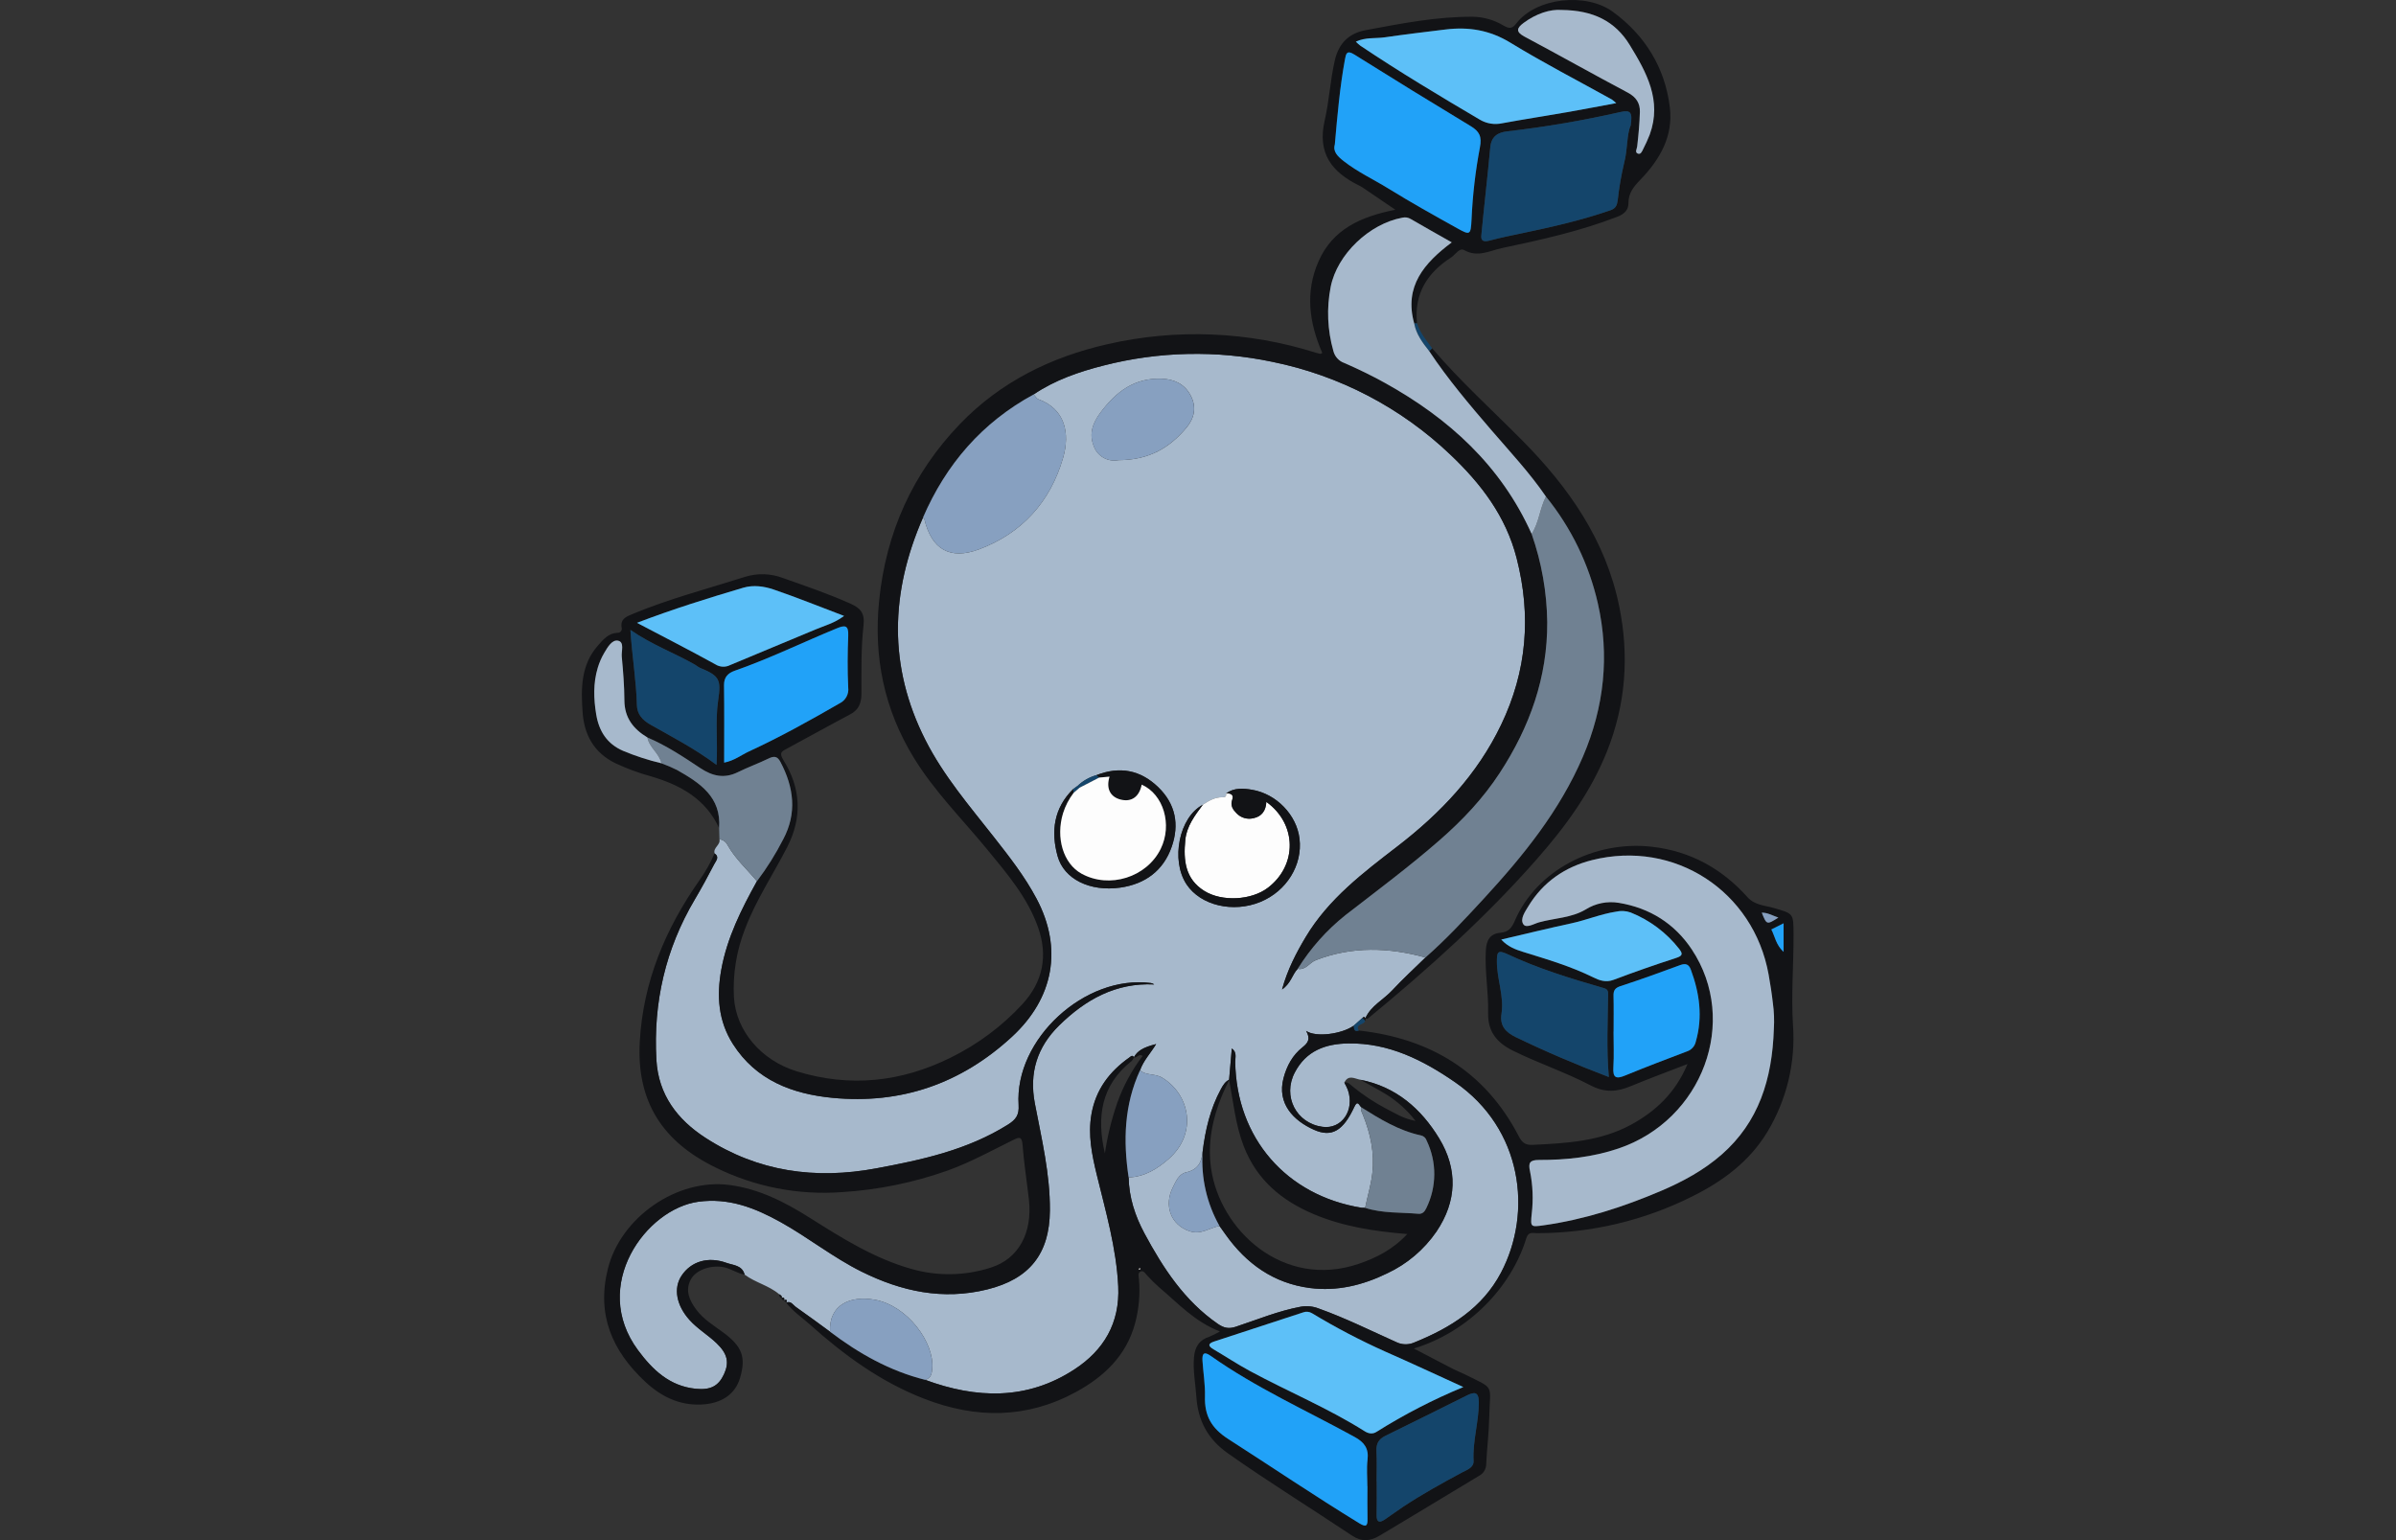 <svg width="140" height="90" viewBox="0 0 140 90" fill="none" xmlns="http://www.w3.org/2000/svg">
<rect x="0" y="0" width="140" height="90" fill="#333333" stroke="none"/>
<g clip-path="url(#clip0)">
<path d="M45.528 75.631C44.928 75.119 44.132 74.953 43.508 74.483C43.37 73.93 42.843 73.939 42.452 73.798C41.369 73.405 40.373 73.713 39.821 74.553C39.337 75.289 39.525 76.282 40.289 77.133C40.759 77.657 41.37 78.011 41.873 78.494C42.508 79.105 42.624 79.611 42.304 80.305C41.983 80.999 41.516 81.242 40.649 81.154C39.127 81.001 38.132 80.049 37.28 78.9C34.478 75.118 37.751 70.644 40.8 70.226C42.578 69.982 44.109 70.582 45.6 71.41C47.221 72.309 48.675 73.481 50.339 74.308C52.671 75.466 55.088 75.992 57.683 75.351C60.154 74.742 61.327 73.273 61.347 70.742C61.364 68.609 60.862 66.551 60.468 64.479C60.128 62.693 60.601 61.188 61.885 59.926C63.422 58.416 65.189 57.419 67.441 57.527C67.386 57.483 67.321 57.455 67.252 57.445C63.398 56.942 59.273 60.724 59.519 64.571C59.556 65.152 59.368 65.422 58.889 65.722C56.525 67.202 53.873 67.777 51.191 68.277C47.647 68.936 44.291 68.475 41.227 66.493C39.579 65.427 38.47 63.974 38.354 61.932C38.165 58.586 38.885 55.455 40.599 52.561C40.999 51.884 41.374 51.191 41.737 50.494C41.832 50.31 42.061 50.084 41.755 49.87C41.655 49.528 42.115 49.377 42.037 49.043C42.138 49.056 42.235 49.093 42.318 49.152C42.401 49.211 42.467 49.29 42.512 49.381C42.963 50.185 43.646 50.799 44.229 51.494C43.321 53.129 42.485 54.794 42.146 56.66C41.868 58.19 41.966 59.662 42.827 61.012C44.179 63.135 46.306 63.927 48.636 64.153C52.641 64.54 56.151 63.333 59.131 60.583C61.571 58.331 62.107 55.42 60.568 52.517C59.877 51.214 58.977 50.065 58.074 48.914C56.645 47.093 55.133 45.336 54.074 43.246C51.885 38.928 52.028 34.602 53.929 30.248C53.959 30.282 54.006 30.311 54.015 30.349C54.436 32.099 55.506 32.735 57.202 32.102C59.717 31.162 61.367 29.32 62.111 26.773C62.537 25.315 62.232 23.895 60.671 23.33C60.561 23.29 60.489 23.145 60.399 23.048C61.643 22.205 63.061 21.721 64.483 21.36C67.712 20.531 71.089 20.457 74.351 21.145C78.267 21.94 81.877 23.827 84.766 26.587C86.541 28.274 87.989 30.165 88.618 32.618C89.483 35.989 89.219 39.213 87.712 42.354C86.319 45.26 84.181 47.512 81.66 49.453C79.652 50.998 77.625 52.528 76.291 54.762C75.737 55.69 75.24 56.636 74.91 57.822C75.441 57.46 75.504 56.941 75.826 56.617C76.301 56.707 76.515 56.252 76.886 56.109C79.007 55.289 81.14 55.36 83.291 55.953C82.639 56.592 81.964 57.209 81.343 57.876C80.833 58.424 80.112 58.767 79.785 59.489L79.783 59.49C79.732 59.414 79.676 59.409 79.614 59.477L79.1 59.934C78.421 60.42 76.889 60.642 76.317 60.239C76.59 60.711 76.426 60.947 76.109 61.197C75.53 61.654 75.188 62.279 74.997 63C74.605 64.484 75.575 65.484 76.772 66.018C77.821 66.487 78.489 66.075 79.138 64.675C79.325 64.271 79.411 64.576 79.533 64.703C79.488 64.871 79.578 65.007 79.637 65.152C80.079 66.244 80.319 67.359 80.187 68.555C80.11 69.249 79.902 69.906 79.766 70.582C79.698 70.586 79.631 70.584 79.564 70.578C75.158 69.869 72.242 66.5 72.175 62.054C72.171 61.8 72.292 61.493 71.976 61.267C71.92 61.91 71.868 62.506 71.817 63.102L71.826 63.089C71.584 63.208 71.458 63.423 71.334 63.651C70.713 64.799 70.425 66.042 70.268 67.324C70.214 67.934 69.974 68.36 69.306 68.506C68.878 68.6 68.704 69.038 68.526 69.392C68.009 70.417 68.379 71.577 69.517 71.95C70.187 72.169 70.678 71.745 71.255 71.641C71.373 71.805 71.49 71.969 71.607 72.134C72.824 73.852 74.425 74.993 76.541 75.267C78.118 75.472 79.621 75.107 81.04 74.416C82.204 73.875 83.202 73.032 83.93 71.975C85.134 70.191 85.188 68.329 84.092 66.523C83.038 64.786 81.565 63.5 79.479 63.095C79.147 63.031 78.782 62.78 78.55 63.264C78.627 63.4 78.695 63.541 78.755 63.686C79.173 64.876 78.4 66.002 77.276 65.848C75.731 65.637 74.934 64.059 75.652 62.679C76.32 61.395 77.453 60.992 78.791 60.974C81.149 60.94 83.143 61.946 85.015 63.237C88.971 65.967 89.56 70.855 87.703 74.373C86.613 76.436 84.756 77.591 82.659 78.44C82.488 78.519 82.302 78.558 82.114 78.555C81.927 78.552 81.742 78.507 81.574 78.423C80.077 77.75 78.605 77.019 77.056 76.465C76.722 76.334 76.358 76.297 76.004 76.359C74.691 76.603 73.463 77.115 72.206 77.531C71.8 77.664 71.514 77.608 71.157 77.361C69.209 76.014 67.965 74.107 66.873 72.077C66.326 71.059 65.968 69.976 65.948 68.803C66.879 68.773 67.644 68.291 68.287 67.725C69.997 66.218 69.511 63.951 67.914 62.98C67.485 62.719 66.983 62.866 66.613 62.547C66.81 61.974 67.239 61.539 67.555 61.01C66.787 61.207 66.46 61.406 66.247 61.794L66.258 61.783C66.164 61.619 66.063 61.744 65.992 61.794C64.824 62.615 64.022 63.678 63.773 65.118C63.565 66.325 63.803 67.484 64.085 68.646C64.608 70.799 65.232 72.928 65.339 75.168C65.443 77.323 64.488 78.91 62.771 80.028C60.005 81.83 57.054 81.74 54.058 80.633C54.406 80.534 54.448 80.272 54.474 79.954C54.593 78.457 53.034 76.296 51.111 75.951C49.695 75.697 48.427 76.231 48.5 77.819C47.839 77.338 47.183 76.849 46.512 76.381C46.342 76.263 46.218 75.999 45.934 76.12L45.937 76.123C46.038 75.928 45.921 75.949 45.795 75.978L45.804 75.988C45.868 75.829 45.784 75.815 45.659 75.842L45.671 75.853C45.711 75.723 45.607 75.685 45.528 75.631ZM62.97 45.919C62.883 45.982 62.796 46.044 62.709 46.107C61.572 47.224 61.396 48.586 61.799 50.037C62.169 51.369 63.684 52.121 65.461 51.868C66.907 51.662 67.978 50.884 68.466 49.477C68.918 48.18 68.69 46.98 67.677 46C66.632 44.989 65.418 44.765 64.064 45.297C63.654 45.412 63.278 45.626 62.97 45.919ZM71.646 46.362C71.663 46.52 71.618 46.595 71.433 46.59C70.996 46.579 70.634 46.792 70.284 47.026C68.902 47.74 68.387 50.262 69.332 51.682C70.151 52.913 72.054 53.363 73.651 52.703C75.177 52.073 76.115 50.553 75.931 49.01C75.767 47.625 74.586 46.393 73.16 46.151C72.642 46.062 72.113 46.022 71.646 46.362V46.362ZM65.351 26.89C67.163 26.888 68.368 26.144 69.335 24.98C69.792 24.429 69.933 23.779 69.563 23.095C69.205 22.432 68.616 22.166 67.901 22.133C66.296 22.06 65.202 22.897 64.296 24.119C63.846 24.726 63.621 25.354 63.908 26.062C64.008 26.351 64.209 26.593 64.475 26.745C64.74 26.898 65.051 26.949 65.351 26.89V26.89Z" fill="#A7B9CC"/>
<path d="M53.929 30.248C52.027 34.602 51.884 38.928 54.073 43.246C55.133 45.336 56.645 47.093 58.074 48.914C58.977 50.065 59.877 51.214 60.567 52.517C62.106 55.42 61.571 58.331 59.131 60.583C56.15 63.333 52.641 64.54 48.636 64.153C46.306 63.927 44.179 63.135 42.826 61.012C41.966 59.662 41.868 58.19 42.146 56.66C42.484 54.794 43.32 53.129 44.228 51.494C44.811 50.724 45.325 49.905 45.764 49.045C46.58 47.515 46.386 46.012 45.603 44.527C45.422 44.182 45.227 44.169 44.904 44.327C44.318 44.612 43.701 44.833 43.117 45.122C42.317 45.517 41.631 45.358 40.911 44.879C39.923 44.222 38.93 43.562 37.829 43.096C37.01 42.604 36.489 41.948 36.483 40.93C36.479 40.077 36.41 39.223 36.33 38.373C36.299 38.047 36.499 37.521 36.113 37.439C35.758 37.364 35.496 37.829 35.303 38.155C35.144 38.426 35.019 38.715 34.928 39.016C34.654 39.919 34.685 40.84 34.837 41.757C34.998 42.725 35.468 43.472 36.408 43.877C37.133 44.18 37.881 44.423 38.646 44.603C38.96 44.716 39.266 44.848 39.565 44.997C40.894 45.755 42.157 46.57 42.019 48.392C41.237 46.688 39.769 45.882 38.072 45.377C37.337 45.177 36.621 44.913 35.932 44.588C34.706 43.976 34.134 42.94 34.042 41.624C33.945 40.244 33.935 38.866 34.932 37.73C35.24 37.379 35.542 37.006 36.067 36.979C36.107 36.983 36.147 36.977 36.184 36.962C36.221 36.947 36.253 36.923 36.279 36.892C36.304 36.861 36.321 36.824 36.328 36.785C36.336 36.746 36.334 36.705 36.321 36.667C36.247 36.166 36.583 36.037 36.961 35.88C39.103 34.988 41.346 34.405 43.55 33.704C44.267 33.484 45.036 33.509 45.738 33.774C47.071 34.245 48.412 34.701 49.706 35.281C50.271 35.535 50.539 35.82 50.456 36.55C50.306 37.864 50.338 39.201 50.334 40.529C50.333 41.078 50.185 41.476 49.678 41.744C48.449 42.394 47.236 43.073 46.011 43.731C45.699 43.899 45.49 43.963 45.781 44.428C46.795 46.052 46.888 47.758 46.001 49.492C45.184 51.089 44.175 52.585 43.536 54.275C43.033 55.552 42.811 56.921 42.885 58.291C43.008 60.231 44.463 61.956 46.533 62.597C49.642 63.561 52.652 63.238 55.545 61.806C57.122 61.032 58.543 59.974 59.735 58.684C60.942 57.376 61.244 55.859 60.655 54.19C60.037 52.439 58.842 51.051 57.687 49.643C56.238 47.876 54.609 46.261 53.4 44.289C51.656 41.447 51.038 38.388 51.368 35.104C51.769 31.127 53.319 27.66 56.089 24.779C58.458 22.315 61.418 20.86 64.714 20.112C68.745 19.19 72.949 19.364 76.89 20.614C76.976 20.641 77.064 20.661 77.152 20.68C77.168 20.683 77.189 20.661 77.262 20.622C76.499 18.876 76.246 17.079 77.045 15.267C77.874 13.388 79.522 12.656 81.531 12.257C80.874 11.809 80.316 11.428 79.757 11.05C79.647 10.972 79.532 10.902 79.412 10.84C77.818 10.058 76.957 8.958 77.404 7.032C77.671 5.883 77.725 4.683 77.996 3.519C78.232 2.512 78.828 1.944 79.796 1.763C81.87 1.377 83.941 0.965 86.069 0.979C86.698 0.992 87.314 1.17 87.853 1.495C88.138 1.656 88.337 1.716 88.577 1.397C89.741 -0.147 92.679 -0.456 94.248 0.695C96.116 2.064 97.285 3.941 97.57 6.268C97.776 7.959 96.99 9.317 95.858 10.492C95.474 10.89 95.144 11.272 95.151 11.873C95.156 12.27 94.902 12.51 94.524 12.657C92.338 13.507 90.058 14.012 87.773 14.494C87.049 14.646 86.348 15.065 85.554 14.615C85.275 14.457 85.037 14.886 84.789 15.046C83.397 15.94 82.614 17.17 82.798 18.89C82.743 18.892 82.687 18.895 82.632 18.896C82.029 16.731 83.221 15.369 84.827 14.163C83.992 13.688 83.21 13.252 82.437 12.801C82.363 12.755 82.281 12.724 82.195 12.711C82.11 12.697 82.022 12.7 81.938 12.721C80.018 13.073 78.131 14.856 77.753 16.761C77.508 18.003 77.561 19.285 77.908 20.503C77.947 20.665 78.026 20.814 78.137 20.937C78.248 21.061 78.388 21.155 78.545 21.21C79.348 21.559 80.14 21.943 80.906 22.367C84.659 24.445 87.708 27.215 89.497 31.205C90.076 32.86 90.384 34.597 90.407 36.35C90.425 39.579 89.389 42.477 87.63 45.17C86.655 46.664 85.455 47.928 84.133 49.084C82.364 50.63 80.478 52.033 78.622 53.472C77.517 54.353 76.571 55.416 75.825 56.617C75.503 56.941 75.44 57.46 74.909 57.822C75.24 56.636 75.736 55.69 76.29 54.762C77.624 52.528 79.652 50.999 81.659 49.453C84.18 47.512 86.318 45.26 87.712 42.354C89.218 39.213 89.482 35.989 88.618 32.618C87.989 30.165 86.541 28.274 84.766 26.587C81.877 23.827 78.266 21.94 74.35 21.145C71.088 20.458 67.711 20.531 64.482 21.36C63.06 21.721 61.643 22.205 60.398 23.048C57.389 24.682 55.279 27.124 53.929 30.248ZM77.994 8.443C77.869 8.854 78.153 9.134 78.514 9.416C79.329 10.055 80.268 10.487 81.141 11.027C82.451 11.837 83.799 12.589 85.146 13.338C85.901 13.759 85.936 13.736 85.983 12.83C86.044 11.415 86.207 10.006 86.471 8.614C86.597 7.975 86.439 7.677 85.937 7.372C83.658 5.991 81.389 4.595 79.129 3.184C78.69 2.909 78.646 3.145 78.587 3.467C78.288 5.083 78.147 6.717 77.994 8.443V8.443ZM95.283 7.337C95.393 6.582 95.292 6.413 94.706 6.541C92.522 7.039 90.311 7.417 88.085 7.674C87.526 7.733 87.137 7.965 87.077 8.615C86.92 10.334 86.717 12.048 86.554 13.767C86.52 14.126 86.754 14.132 87.055 14.053C87.705 13.883 88.365 13.747 89.024 13.61C90.736 13.252 92.438 12.861 94.095 12.288C94.412 12.179 94.485 11.996 94.525 11.697C94.605 10.963 94.731 10.235 94.901 9.517C95.114 8.712 95.041 7.864 95.283 7.337ZM79.224 2.435C79.306 2.519 79.393 2.597 79.486 2.669C81.762 4.196 84.112 5.604 86.473 6.995C86.864 7.226 87.328 7.3 87.771 7.204C89.031 6.971 90.299 6.778 91.561 6.558C92.492 6.395 93.418 6.215 94.439 6.026C94.359 5.95 94.273 5.88 94.184 5.815C92.205 4.715 90.188 3.678 88.259 2.497C87.05 1.756 85.811 1.557 84.46 1.723C83.277 1.868 82.093 2.009 80.914 2.181C80.367 2.26 79.794 2.166 79.224 2.435ZM42.312 44.566C42.906 44.451 43.313 44.118 43.773 43.906C45.585 43.071 47.328 42.1 49.055 41.103C49.226 41.022 49.367 40.888 49.458 40.722C49.549 40.556 49.586 40.365 49.562 40.177C49.514 39.166 49.523 38.15 49.563 37.139C49.587 36.529 49.372 36.522 48.897 36.717C46.905 37.535 44.968 38.485 42.931 39.195C42.551 39.327 42.298 39.562 42.305 40.035C42.326 41.522 42.312 43.008 42.312 44.566ZM37.22 36.396C38.795 37.224 40.313 38.001 41.805 38.825C41.934 38.906 42.081 38.953 42.233 38.959C42.386 38.965 42.537 38.932 42.671 38.861C44.327 38.159 45.995 37.486 47.651 36.784C48.176 36.561 48.746 36.422 49.322 35.992C47.889 35.449 46.568 34.916 45.221 34.454C44.653 34.259 44.027 34.168 43.426 34.346C41.362 34.957 39.307 35.597 37.22 36.396V36.396ZM41.867 44.697C41.948 43.366 41.783 42.145 41.961 40.939C42.144 39.705 42.049 39.496 40.886 39.021C40.79 38.967 40.697 38.907 40.608 38.841C39.413 38.156 38.107 37.688 36.836 36.811C36.937 38.388 37.178 39.784 37.214 41.195C37.228 41.721 37.515 42.066 38.005 42.345C39.287 43.073 40.602 43.75 41.867 44.697L41.867 44.697ZM91.251 0.582C90.575 0.528 89.761 0.794 89.027 1.337C88.612 1.645 88.559 1.863 89.083 2.142C91.103 3.22 93.099 4.343 95.121 5.417C95.605 5.675 95.834 6.036 95.82 6.54C95.802 7.212 95.738 7.885 95.661 8.554C95.644 8.703 95.522 8.885 95.678 8.966C95.86 9.061 95.942 8.856 96.008 8.72C96.152 8.44 96.282 8.153 96.397 7.86C97.12 5.867 96.206 4.226 95.221 2.62C94.376 1.242 93.099 0.6 91.251 0.582Z" fill="#121316"/>
<path d="M79.479 63.095C81.564 63.5 83.038 64.786 84.092 66.523C85.188 68.329 85.134 70.191 83.93 71.975C83.201 73.032 82.204 73.875 81.04 74.416C79.621 75.107 78.118 75.472 76.541 75.267C74.425 74.993 72.824 73.852 71.607 72.134C71.49 71.969 71.373 71.805 71.255 71.641C70.515 70.328 70.172 68.828 70.268 67.324C70.424 66.042 70.712 64.799 71.334 63.651C71.457 63.423 71.584 63.208 71.825 63.089C71.685 63.394 71.536 63.694 71.408 64.003C70.84 65.376 70.553 66.8 70.765 68.282C71.279 71.879 74.971 75.354 79.387 73.855C80.431 73.5 81.401 73.005 82.227 72.113C80.278 71.955 78.465 71.672 76.749 70.945C74.889 70.157 73.444 68.955 72.684 67.01C72.189 65.746 72.07 64.412 71.816 63.102C71.868 62.506 71.92 61.91 71.975 61.267C72.292 61.493 72.171 61.8 72.175 62.054C72.242 66.5 75.158 69.869 79.564 70.578C79.631 70.584 79.698 70.586 79.766 70.582C80.781 70.911 81.841 70.84 82.882 70.93C83.115 70.95 83.245 70.806 83.34 70.604C83.643 69.99 83.802 69.315 83.806 68.631C83.81 67.946 83.658 67.269 83.361 66.652C83.338 66.578 83.295 66.511 83.238 66.458C83.18 66.405 83.11 66.368 83.034 66.351C81.74 66.075 80.633 65.394 79.533 64.703C79.41 64.576 79.325 64.271 79.138 64.675C78.488 66.075 77.821 66.487 76.772 66.018C75.575 65.484 74.605 64.484 74.997 63C75.188 62.279 75.53 61.654 76.109 61.197C76.426 60.947 76.589 60.711 76.317 60.239C76.888 60.642 78.421 60.42 79.1 59.935C79.126 60.106 79.109 60.322 79.397 60.22C83.564 60.683 86.772 62.606 88.739 66.391C88.927 66.751 89.109 66.922 89.542 66.902C91.526 66.809 93.51 66.697 95.302 65.724C96.749 64.937 97.909 63.845 98.602 62.178C97.432 62.632 96.349 63.03 95.284 63.473C94.479 63.808 93.777 63.865 92.929 63.421C91.466 62.655 89.884 62.13 88.396 61.394C87.443 60.922 86.927 60.262 86.953 59.196C86.981 57.982 86.752 56.779 86.817 55.559C86.849 54.948 87.054 54.561 87.679 54.506C88.147 54.465 88.335 54.218 88.516 53.798C89.769 50.885 93.138 49.097 96.518 49.481C98.774 49.737 100.614 50.76 102.111 52.432C102.526 52.896 103.114 52.908 103.639 53.059C104.801 53.393 104.793 53.369 104.798 54.592C104.806 56.364 104.654 58.128 104.766 59.911C104.922 62.095 104.397 64.274 103.265 66.148C102.223 67.874 100.664 69.025 98.893 69.908C96.075 71.324 92.964 72.061 89.81 72.062C89.567 72.063 89.308 71.95 89.182 72.36C88.298 75.245 85.79 77.834 82.612 78.802C83.433 79.231 84.168 79.619 84.907 79.999C85.106 80.102 85.319 80.178 85.52 80.278C87.408 81.217 87.056 80.827 87.015 82.851C86.997 83.75 86.881 84.647 86.841 85.546C86.842 85.691 86.802 85.833 86.727 85.957C86.652 86.08 86.543 86.181 86.414 86.246C84.467 87.415 82.528 88.6 80.574 89.758C80.069 90.057 79.563 90.111 79.002 89.736C76.59 88.125 74.121 86.602 71.748 84.927C70.558 84.088 69.997 83.003 69.904 81.619C69.853 80.858 69.701 80.107 69.764 79.332C69.816 78.699 70.075 78.301 70.676 78.108C70.885 78.02 71.088 77.918 71.283 77.805C69.802 77.236 68.837 76.158 67.748 75.242C67.497 75.021 67.258 74.785 67.032 74.537C66.927 74.426 66.829 74.247 66.677 74.293C66.451 74.362 66.537 74.592 66.55 74.757C66.625 75.624 66.548 76.497 66.321 77.337C65.811 79.228 64.496 80.456 62.874 81.341C59.998 82.908 57.033 82.917 53.986 81.732C51.445 80.743 49.313 79.183 47.315 77.393C46.849 76.975 46.319 76.626 45.934 76.12C46.218 75.999 46.342 76.263 46.512 76.381C47.183 76.849 47.838 77.338 48.499 77.819C50.182 79.093 51.992 80.115 54.058 80.633C57.054 81.74 60.005 81.83 62.771 80.028C64.488 78.91 65.443 77.323 65.339 75.168C65.231 72.928 64.608 70.799 64.085 68.646C63.802 67.484 63.564 66.325 63.773 65.118C64.021 63.678 64.824 62.615 65.992 61.794C66.063 61.744 66.164 61.619 66.258 61.783C66.227 61.861 66.183 61.933 66.128 61.997C64.32 63.423 64.069 65.303 64.56 67.398C64.708 66.391 64.951 65.4 65.285 64.438C65.635 63.456 66.135 62.533 66.767 61.704C66.531 61.544 66.43 61.848 66.247 61.794C66.46 61.406 66.787 61.207 67.555 61.01C67.239 61.539 66.81 61.974 66.613 62.547C65.689 64.557 65.623 66.659 65.948 68.803C65.968 69.976 66.326 71.059 66.873 72.077C67.965 74.107 69.209 76.014 71.157 77.361C71.514 77.608 71.8 77.664 72.205 77.531C73.463 77.115 74.691 76.603 76.004 76.359C76.357 76.297 76.721 76.334 77.055 76.465C78.605 77.019 80.077 77.75 81.574 78.423C81.742 78.507 81.926 78.552 82.114 78.555C82.302 78.558 82.488 78.519 82.659 78.44C84.755 77.591 86.613 76.437 87.702 74.373C89.56 70.855 88.971 65.967 85.015 63.237C83.142 61.946 81.149 60.94 78.791 60.974C77.453 60.992 76.32 61.395 75.652 62.679C74.934 64.059 75.731 65.637 77.275 65.848C78.399 66.002 79.172 64.876 78.755 63.686C78.695 63.541 78.626 63.4 78.549 63.264C78.762 63.205 78.873 63.362 79.013 63.471C79.62 63.97 80.276 64.407 80.971 64.774C81.482 65.029 81.968 65.367 82.71 65.501C82.237 64.888 81.658 64.363 81.001 63.953C80.503 63.651 79.987 63.38 79.479 63.095ZM103.647 60.122C103.678 59.621 103.659 59.119 103.59 58.622C103.528 58.065 103.441 57.509 103.342 56.956C102.468 52.073 97.842 49.056 93.03 50.26C91.443 50.657 90.158 51.541 89.299 52.962C89.108 53.279 88.802 53.706 89.01 54.011C89.181 54.265 89.632 53.978 89.936 53.895C90.843 53.646 91.826 53.641 92.652 53.145C93.231 52.783 93.923 52.645 94.597 52.76C96.395 53.06 97.847 53.968 98.853 55.484C101.631 59.672 99.483 65.449 94.57 67.112C93.058 67.623 91.502 67.788 89.925 67.783C89.386 67.782 89.289 67.948 89.396 68.437C89.563 69.254 89.598 70.093 89.499 70.921C89.418 71.714 89.433 71.709 90.196 71.602C92.574 71.266 94.836 70.535 97.037 69.599C98.324 69.052 99.553 68.385 100.604 67.462C102.755 65.571 103.551 63.079 103.647 60.122ZM85.504 81.054C83.9 80.323 82.436 79.639 80.957 78.989C79.481 78.328 78.046 77.577 76.662 76.741C76.585 76.694 76.499 76.665 76.409 76.656C76.32 76.647 76.229 76.659 76.145 76.691C74.415 77.257 72.686 77.823 70.956 78.388C70.598 78.505 70.556 78.644 70.906 78.849C71.623 79.27 72.318 79.731 73.049 80.125C75.264 81.321 77.601 82.287 79.737 83.635C79.97 83.782 80.206 83.818 80.435 83.671C82.048 82.657 83.743 81.782 85.504 81.054ZM79.901 86.849L79.895 86.849C79.895 86.331 79.846 85.808 79.907 85.297C79.986 84.638 79.713 84.278 79.154 83.971C76.334 82.42 73.382 81.099 70.741 79.231C70.31 78.925 70.239 79.152 70.262 79.524C70.306 80.22 70.427 80.916 70.407 81.609C70.376 82.722 70.782 83.457 71.758 84.084C74.317 85.727 76.837 87.43 79.432 89.018C79.846 89.271 79.915 89.148 79.905 88.739C79.89 88.109 79.901 87.479 79.901 86.849ZM94.005 62.939C93.86 61.273 93.946 59.669 93.964 58.063C93.967 57.787 93.793 57.765 93.581 57.703C91.71 57.161 89.847 56.589 88.083 55.758C87.507 55.487 87.468 55.65 87.464 56.168C87.456 57.206 87.896 58.206 87.732 59.246C87.619 59.967 88.008 60.336 88.565 60.606C90.305 61.449 92.083 62.205 94.005 62.939V62.939ZM80.434 86.566H80.44C80.44 87.218 80.451 87.871 80.436 88.524C80.427 88.927 80.569 89.024 80.903 88.801C81.273 88.554 81.629 88.287 81.999 88.041C83.102 87.311 84.258 86.675 85.421 86.048C85.696 85.9 86.121 85.769 86.1 85.368C86.039 84.212 86.407 83.102 86.407 81.952C86.407 81.322 86.148 81.329 85.721 81.54C84.13 82.326 82.547 83.127 80.951 83.902C80.546 84.099 80.403 84.372 80.426 84.81C80.457 85.394 80.434 85.98 80.434 86.566ZM94.285 60.282L94.281 60.282C94.281 60.98 94.314 61.679 94.27 62.374C94.233 62.971 94.417 63.072 94.951 62.852C96.153 62.358 97.367 61.895 98.582 61.436C98.709 61.393 98.822 61.318 98.911 61.218C98.999 61.118 99.061 60.996 99.089 60.865C99.501 59.428 99.306 58.037 98.798 56.665C98.683 56.353 98.504 56.275 98.175 56.396C97.02 56.824 95.861 57.242 94.69 57.624C94.37 57.729 94.271 57.873 94.279 58.189C94.297 58.886 94.285 59.584 94.285 60.282ZM87.719 54.904C88.098 55.317 88.543 55.484 88.985 55.622C90.382 56.057 91.784 56.463 93.104 57.119C93.436 57.284 93.83 57.429 94.271 57.263C95.48 56.806 96.701 56.379 97.931 55.981C98.323 55.855 98.341 55.738 98.11 55.442C97.371 54.499 96.394 53.767 95.281 53.322C95.007 53.225 94.71 53.208 94.427 53.274C93.532 53.412 92.699 53.765 91.819 53.955C90.466 54.247 89.122 54.577 87.719 54.904ZM104.214 53.954C103.951 54.086 103.724 54.201 103.497 54.315C103.709 54.715 103.76 55.207 104.214 55.626V53.954ZM103.912 53.62C103.538 53.488 103.274 53.331 102.941 53.331C103.227 54.049 103.234 54.052 103.912 53.62ZM66.647 74.152C66.634 74.138 66.619 74.11 66.61 74.111C66.581 74.12 66.554 74.132 66.528 74.147C66.541 74.162 66.556 74.19 66.565 74.188C66.594 74.18 66.621 74.168 66.647 74.152V74.152Z" fill="#121316"/>
<path d="M41.753 49.87C42.059 50.084 41.831 50.31 41.735 50.494C41.373 51.191 40.998 51.884 40.597 52.561C38.883 55.455 38.163 58.586 38.353 61.932C38.469 63.974 39.578 65.427 41.225 66.493C44.29 68.475 47.645 68.936 51.189 68.276C53.871 67.777 56.523 67.202 58.888 65.722C59.367 65.422 59.554 65.152 59.517 64.571C59.272 60.723 63.397 56.941 67.251 57.445C67.32 57.455 67.385 57.483 67.439 57.527C65.187 57.419 63.421 58.416 61.883 59.926C60.599 61.188 60.126 62.693 60.467 64.479C60.861 66.551 61.362 68.609 61.345 70.742C61.325 73.273 60.152 74.741 57.681 75.351C55.086 75.992 52.669 75.466 50.337 74.308C48.673 73.481 47.219 72.309 45.599 71.409C44.107 70.582 42.576 69.982 40.799 70.226C37.749 70.644 34.476 75.118 37.279 78.9C38.13 80.049 39.125 81.001 40.647 81.154C41.515 81.242 41.981 80.999 42.302 80.305C42.623 79.611 42.506 79.105 41.871 78.494C41.368 78.011 40.757 77.656 40.287 77.132C39.524 76.282 39.335 75.289 39.819 74.553C40.371 73.713 41.368 73.405 42.45 73.797C42.841 73.939 43.368 73.93 43.507 74.483C43.043 74.408 42.664 74.097 42.189 74.033C41.475 73.937 40.653 74.22 40.36 74.775C40.022 75.416 40.285 75.986 40.675 76.519C41.098 77.096 41.704 77.454 42.263 77.868C43.368 78.684 43.599 79.312 43.24 80.525C42.959 81.474 42.163 82.026 40.964 82.076C39.674 82.131 38.608 81.593 37.695 80.738C35.771 78.937 34.843 76.83 35.522 74.13C36.274 71.136 39.557 68.845 42.625 69.247C44.368 69.475 45.868 70.25 47.32 71.166C49.202 72.353 51.083 73.54 53.255 74.152C54.776 74.587 56.391 74.56 57.896 74.073C59.513 73.564 60.341 72.049 60.119 70.086C59.998 69.019 59.828 67.955 59.747 66.885C59.709 66.379 59.527 66.458 59.211 66.612C57.944 67.233 56.708 67.92 55.377 68.4C53.382 69.109 51.298 69.534 49.186 69.664C46.637 69.851 44.085 69.351 41.796 68.216C38.754 66.727 37.179 64.412 37.383 60.857C37.583 57.352 38.88 54.283 40.86 51.452C41.213 50.958 41.513 50.428 41.753 49.87V49.87Z" fill="#121316"/>
<path d="M79.785 59.489C80.113 58.767 80.834 58.424 81.343 57.876C81.964 57.209 82.639 56.592 83.291 55.953C84.508 54.883 85.609 53.697 86.704 52.509C89.008 50.007 91.134 47.386 92.495 44.211C93.741 41.305 94.055 38.303 93.365 35.263C92.846 32.976 91.809 30.839 90.332 29.017C89.38 27.626 88.228 26.397 87.133 25.124C85.858 23.641 84.596 22.151 83.511 20.52C83.567 20.463 83.624 20.407 83.68 20.351C85.315 22.272 87.187 23.96 88.957 25.748C91.66 28.479 93.83 31.574 94.615 35.444C95.2 38.327 94.995 41.15 93.904 43.893C92.957 46.276 91.48 48.293 89.791 50.213C86.793 53.621 83.439 56.631 79.946 59.505C79.88 59.559 79.834 59.54 79.785 59.489Z" fill="#121316"/>
<path d="M37.828 43.096C38.929 43.562 39.923 44.222 40.91 44.879C41.631 45.358 42.317 45.516 43.116 45.122C43.7 44.833 44.317 44.612 44.903 44.327C45.227 44.169 45.421 44.182 45.603 44.527C46.386 46.012 46.579 47.515 45.763 49.045C45.325 49.905 44.811 50.724 44.228 51.494C43.645 50.799 42.962 50.185 42.511 49.381C42.466 49.29 42.4 49.211 42.317 49.152C42.234 49.093 42.137 49.056 42.036 49.043C42.03 48.826 42.024 48.609 42.018 48.392C42.157 46.57 40.893 45.755 39.564 44.997C39.266 44.848 38.959 44.716 38.645 44.603C38.529 44.016 37.932 43.69 37.828 43.096Z" fill="#708192"/>
<path d="M83.68 20.351C83.624 20.407 83.567 20.463 83.511 20.52C83.124 20.03 82.747 19.534 82.633 18.897C82.688 18.894 82.744 18.892 82.799 18.89C82.968 19.452 83.35 19.886 83.68 20.351Z" fill="#14456B"/>
<path d="M79.395 60.22C79.107 60.322 79.124 60.106 79.098 59.935C79.269 59.782 79.441 59.63 79.612 59.477C79.661 59.531 79.71 59.584 79.759 59.637C79.758 59.907 79.161 59.804 79.395 60.22Z" fill="#14456B"/>
<path d="M79.76 59.637C79.711 59.584 79.662 59.53 79.613 59.477C79.675 59.409 79.731 59.413 79.782 59.49C79.793 59.524 79.801 59.559 79.804 59.594C79.804 59.608 79.776 59.623 79.76 59.637Z" fill="#121316"/>
<path d="M45.66 75.842C45.785 75.815 45.868 75.828 45.805 75.988C45.767 75.987 45.73 75.971 45.703 75.944C45.676 75.917 45.661 75.88 45.66 75.842V75.842Z" fill="#121316"/>
<path d="M45.793 75.978C45.919 75.949 46.037 75.928 45.936 76.123C45.888 76.075 45.841 76.026 45.793 75.978Z" fill="#121316"/>
<path d="M45.531 75.631C45.61 75.685 45.714 75.723 45.674 75.853C45.553 75.827 45.533 75.734 45.531 75.631Z" fill="#121316"/>
<path d="M90.33 29.017C91.807 30.839 92.844 32.976 93.364 35.263C94.053 38.303 93.739 41.305 92.493 44.211C91.132 47.386 89.006 50.007 86.702 52.509C85.607 53.697 84.506 54.883 83.289 55.953C81.139 55.36 79.006 55.289 76.884 56.109C76.513 56.252 76.299 56.707 75.824 56.617C76.57 55.416 77.516 54.353 78.621 53.472C80.477 52.033 82.363 50.63 84.132 49.084C85.454 47.928 86.654 46.663 87.629 45.17C89.388 42.476 90.424 39.578 90.406 36.35C90.383 34.597 90.075 32.859 89.496 31.205C89.928 30.535 89.969 29.715 90.33 29.017Z" fill="#708192"/>
<path d="M53.93 30.248C55.28 27.124 57.39 24.682 60.399 23.049C60.489 23.145 60.561 23.29 60.672 23.33C62.233 23.895 62.538 25.315 62.112 26.773C61.368 29.32 59.717 31.162 57.202 32.102C55.506 32.735 54.436 32.099 54.015 30.349C54.006 30.311 53.959 30.282 53.93 30.248Z" fill="#87A0C0"/>
<path d="M70.281 47.026C70.631 46.792 70.993 46.579 71.431 46.59C71.616 46.595 71.66 46.52 71.644 46.362C71.912 46.352 72.106 46.429 71.995 46.745C71.876 47.08 72.04 47.309 72.247 47.522C72.373 47.653 72.53 47.75 72.705 47.801C72.879 47.852 73.064 47.856 73.24 47.812C73.724 47.712 73.966 47.371 73.992 46.859C75.796 48.158 75.804 50.574 74.073 51.884C73.114 52.61 71.401 52.707 70.367 52.063C69.246 51.366 69.14 50.268 69.255 49.095C69.335 48.274 69.814 47.653 70.281 47.026Z" fill="#FDFDFD"/>
<path d="M65.348 26.89C65.048 26.949 64.737 26.898 64.472 26.745C64.207 26.593 64.005 26.351 63.905 26.062C63.618 25.354 63.844 24.726 64.293 24.119C65.199 22.897 66.294 22.06 67.898 22.133C68.614 22.166 69.202 22.432 69.56 23.095C69.93 23.779 69.789 24.429 69.332 24.98C68.365 26.144 67.16 26.888 65.348 26.89Z" fill="#87A0C0"/>
<path d="M79.532 64.703C80.632 65.394 81.739 66.075 83.033 66.351C83.109 66.368 83.179 66.405 83.237 66.458C83.294 66.511 83.337 66.578 83.36 66.652C83.657 67.269 83.809 67.946 83.805 68.63C83.801 69.315 83.642 69.99 83.339 70.604C83.244 70.805 83.114 70.95 82.882 70.93C81.84 70.839 80.78 70.91 79.765 70.582C79.9 69.906 80.109 69.249 80.186 68.555C80.318 67.359 80.078 66.244 79.636 65.152C79.577 65.007 79.487 64.871 79.532 64.703Z" fill="#708192"/>
<path d="M54.058 80.633C51.992 80.115 50.182 79.093 48.499 77.819C48.426 76.231 49.694 75.697 51.11 75.951C53.033 76.296 54.593 78.457 54.473 79.954C54.448 80.272 54.405 80.534 54.058 80.633Z" fill="#87A0C0"/>
<path d="M65.947 68.803C65.622 66.659 65.688 64.557 66.612 62.546C66.982 62.866 67.484 62.718 67.913 62.98C69.51 63.951 69.997 66.218 68.286 67.725C67.644 68.29 66.878 68.773 65.947 68.803Z" fill="#87A0C0"/>
<path d="M70.285 47.026C69.817 47.653 69.339 48.274 69.258 49.095C69.143 50.268 69.25 51.366 70.371 52.063C71.405 52.707 73.118 52.61 74.077 51.884C75.807 50.574 75.799 48.158 73.995 46.859C73.969 47.371 73.727 47.712 73.244 47.812C73.067 47.856 72.882 47.852 72.708 47.801C72.534 47.75 72.376 47.653 72.251 47.522C72.044 47.309 71.88 47.08 71.998 46.745C72.11 46.429 71.915 46.352 71.647 46.362C72.114 46.022 72.643 46.062 73.16 46.151C74.587 46.393 75.767 47.625 75.932 49.01C76.116 50.553 75.177 52.072 73.651 52.703C72.055 53.363 70.152 52.913 69.333 51.682C68.388 50.261 68.903 47.74 70.285 47.026Z" fill="#121316"/>
<path d="M64.064 45.297C65.417 44.765 66.631 44.989 67.676 46C68.689 46.98 68.917 48.18 68.466 49.477C67.977 50.884 66.906 51.662 65.46 51.868C63.683 52.121 62.169 51.369 61.798 50.037C61.395 48.586 61.571 47.224 62.708 46.107C62.715 46.183 62.722 46.258 62.73 46.334C62.456 46.691 62.248 47.093 62.114 47.522C61.676 48.96 62.128 50.466 63.191 51.052C64.822 51.952 67.001 51.27 67.819 49.603C68.511 48.193 67.987 46.418 66.71 45.851C66.568 46.562 66.119 46.882 65.482 46.725C64.867 46.573 64.615 46.073 64.829 45.384C64.62 45.403 64.422 45.421 64.224 45.439C64.17 45.392 64.117 45.344 64.064 45.297Z" fill="#121316"/>
<path d="M70.268 67.324C70.172 68.828 70.515 70.328 71.255 71.641C70.678 71.745 70.187 72.169 69.517 71.95C68.379 71.577 68.009 70.417 68.526 69.392C68.704 69.038 68.878 68.6 69.306 68.506C69.974 68.36 70.214 67.934 70.268 67.324Z" fill="#87A0C0"/>
<path d="M64.063 45.297C64.117 45.344 64.17 45.392 64.224 45.439C63.842 45.636 63.46 45.833 63.078 46.03L62.969 45.919C63.277 45.625 63.653 45.412 64.063 45.297V45.297Z" fill="#14456B"/>
<path d="M62.729 46.334C62.721 46.258 62.714 46.183 62.707 46.107C62.794 46.044 62.881 45.982 62.968 45.92C63.005 45.956 63.041 45.993 63.077 46.03C62.961 46.132 62.845 46.233 62.729 46.334Z" fill="#14456B"/>
<path d="M90.331 29.017C89.97 29.715 89.929 30.535 89.496 31.205C87.708 27.215 84.659 24.445 80.906 22.367C80.14 21.943 79.348 21.559 78.545 21.21C78.388 21.155 78.248 21.061 78.137 20.937C78.026 20.814 77.947 20.665 77.908 20.503C77.561 19.285 77.508 18.003 77.753 16.761C78.131 14.856 80.017 13.073 81.938 12.721C82.022 12.7 82.109 12.697 82.195 12.71C82.281 12.724 82.363 12.755 82.437 12.801C83.21 13.252 83.991 13.688 84.827 14.163C83.221 15.368 82.029 16.731 82.632 18.896C82.746 19.534 83.123 20.03 83.51 20.52C84.595 22.151 85.857 23.641 87.132 25.124C88.227 26.397 89.379 27.626 90.331 29.017Z" fill="#A7B9CC"/>
<path d="M77.995 8.443C78.147 6.717 78.289 5.083 78.587 3.467C78.647 3.145 78.691 2.909 79.129 3.184C81.387 4.599 83.656 5.995 85.937 7.372C86.44 7.677 86.598 7.975 86.472 8.614C86.208 10.006 86.045 11.415 85.983 12.83C85.937 13.736 85.901 13.759 85.146 13.338C83.799 12.589 82.452 11.837 81.141 11.027C80.268 10.487 79.33 10.055 78.515 9.416C78.154 9.134 77.87 8.853 77.995 8.443Z" fill="#21A2F8"/>
<path d="M95.282 7.337C95.041 7.864 95.114 8.712 94.901 9.517C94.73 10.235 94.604 10.963 94.525 11.697C94.485 11.996 94.412 12.179 94.095 12.288C92.438 12.861 90.736 13.252 89.023 13.609C88.365 13.747 87.705 13.883 87.054 14.053C86.754 14.132 86.52 14.126 86.554 13.767C86.716 12.048 86.92 10.333 87.077 8.615C87.136 7.965 87.526 7.733 88.085 7.674C90.311 7.417 92.521 7.039 94.706 6.541C95.291 6.413 95.392 6.582 95.282 7.337Z" fill="#14456B"/>
<path d="M79.223 2.435C79.793 2.166 80.366 2.26 80.912 2.181C82.092 2.009 83.276 1.868 84.459 1.723C85.81 1.557 87.049 1.756 88.258 2.497C90.187 3.678 92.204 4.715 94.183 5.815C94.272 5.88 94.358 5.95 94.438 6.026C93.417 6.215 92.49 6.395 91.56 6.557C90.298 6.778 89.03 6.971 87.77 7.204C87.327 7.3 86.863 7.226 86.472 6.995C84.111 5.604 81.761 4.196 79.485 2.669C79.392 2.597 79.305 2.519 79.223 2.435V2.435Z" fill="#5DC0F8"/>
<path d="M42.312 44.565C42.312 43.008 42.326 41.521 42.305 40.035C42.298 39.562 42.551 39.327 42.931 39.195C44.968 38.484 46.905 37.534 48.897 36.717C49.372 36.522 49.587 36.529 49.563 37.138C49.523 38.15 49.514 39.166 49.562 40.177C49.586 40.365 49.549 40.556 49.458 40.722C49.367 40.888 49.226 41.021 49.055 41.103C47.328 42.1 45.585 43.07 43.773 43.906C43.313 44.118 42.906 44.451 42.312 44.565Z" fill="#21A2F8"/>
<path d="M37.219 36.396C39.305 35.597 41.36 34.957 43.424 34.346C44.026 34.168 44.652 34.259 45.219 34.454C46.566 34.915 47.888 35.449 49.32 35.992C48.745 36.422 48.175 36.561 47.65 36.784C45.994 37.486 44.325 38.159 42.67 38.861C42.535 38.931 42.384 38.965 42.232 38.959C42.08 38.952 41.932 38.906 41.804 38.824C40.311 38.001 38.793 37.224 37.219 36.396Z" fill="#5DC0F8"/>
<path d="M41.867 44.697C40.602 43.75 39.287 43.073 38.005 42.345C37.514 42.066 37.227 41.721 37.214 41.195C37.178 39.784 36.937 38.388 36.836 36.811C38.107 37.688 39.413 38.156 40.608 38.841C40.697 38.907 40.79 38.967 40.886 39.02C42.049 39.496 42.143 39.705 41.961 40.939C41.783 42.145 41.948 43.366 41.867 44.697Z" fill="#14456B"/>
<path d="M91.251 0.583C93.099 0.6 94.377 1.243 95.222 2.621C96.206 4.226 97.12 5.867 96.397 7.86C96.282 8.153 96.153 8.44 96.008 8.72C95.942 8.856 95.861 9.061 95.678 8.966C95.522 8.885 95.645 8.703 95.662 8.554C95.739 7.885 95.802 7.212 95.82 6.54C95.834 6.036 95.605 5.675 95.121 5.417C93.099 4.344 91.103 3.22 89.083 2.143C88.559 1.863 88.612 1.645 89.027 1.338C89.762 0.794 90.576 0.528 91.251 0.583Z" fill="#A7B9CC"/>
<path d="M37.83 43.096C37.934 43.69 38.53 44.017 38.647 44.603C37.882 44.423 37.134 44.18 36.409 43.877C35.469 43.472 34.999 42.725 34.838 41.757C34.685 40.84 34.655 39.919 34.929 39.016C35.02 38.715 35.145 38.426 35.304 38.155C35.497 37.829 35.759 37.364 36.114 37.439C36.5 37.521 36.3 38.047 36.331 38.373C36.411 39.223 36.48 40.077 36.484 40.93C36.49 41.948 37.011 42.604 37.83 43.096Z" fill="#A7B9CC"/>
<path d="M103.648 60.122C103.552 63.079 102.757 65.571 100.605 67.462C99.555 68.385 98.325 69.052 97.038 69.599C94.837 70.535 92.575 71.266 90.197 71.602C89.435 71.709 89.419 71.714 89.5 70.921C89.599 70.093 89.564 69.254 89.398 68.437C89.29 67.948 89.388 67.782 89.927 67.783C91.503 67.788 93.059 67.623 94.571 67.112C99.484 65.449 101.632 59.672 98.854 55.484C97.848 53.968 96.396 53.06 94.598 52.76C93.924 52.645 93.232 52.782 92.653 53.145C91.828 53.641 90.844 53.646 89.937 53.895C89.633 53.978 89.182 54.265 89.011 54.011C88.804 53.706 89.109 53.279 89.3 52.962C90.159 51.541 91.444 50.657 93.031 50.26C97.843 49.056 102.469 52.073 103.343 56.956C103.442 57.509 103.529 58.065 103.591 58.622C103.66 59.119 103.679 59.621 103.648 60.122V60.122Z" fill="#A7B9CC"/>
<path d="M85.504 81.054C83.743 81.781 82.047 82.657 80.434 83.671C80.206 83.818 79.969 83.782 79.736 83.635C77.6 82.287 75.264 81.321 73.049 80.125C72.317 79.731 71.623 79.269 70.905 78.849C70.556 78.643 70.598 78.505 70.956 78.388C72.685 77.822 74.415 77.257 76.145 76.691C76.229 76.659 76.319 76.647 76.409 76.656C76.498 76.665 76.585 76.694 76.661 76.74C78.046 77.577 79.48 78.328 80.957 78.989C82.436 79.639 83.9 80.323 85.504 81.054Z" fill="#5DC0F8"/>
<path d="M79.901 86.849C79.901 87.479 79.889 88.109 79.905 88.739C79.915 89.148 79.845 89.271 79.432 89.019C76.837 87.43 74.316 85.727 71.758 84.084C70.782 83.457 70.375 82.722 70.407 81.609C70.427 80.916 70.306 80.22 70.262 79.525C70.238 79.152 70.309 78.925 70.741 79.231C73.382 81.099 76.333 82.42 79.154 83.971C79.713 84.278 79.986 84.638 79.907 85.297C79.846 85.808 79.895 86.331 79.895 86.849L79.901 86.849Z" fill="#21A2F8"/>
<path d="M94.006 62.939C92.084 62.205 90.306 61.449 88.566 60.606C88.009 60.336 87.62 59.967 87.733 59.246C87.897 58.206 87.457 57.206 87.465 56.168C87.469 55.65 87.507 55.487 88.084 55.758C89.847 56.589 91.711 57.161 93.581 57.703C93.793 57.765 93.968 57.787 93.965 58.063C93.947 59.669 93.861 61.273 94.006 62.939Z" fill="#14456B"/>
<path d="M80.436 86.566C80.436 85.981 80.459 85.394 80.428 84.811C80.405 84.373 80.548 84.099 80.953 83.902C82.549 83.127 84.132 82.326 85.722 81.54C86.15 81.329 86.409 81.322 86.409 81.952C86.409 83.102 86.041 84.212 86.102 85.368C86.123 85.769 85.698 85.9 85.423 86.048C84.26 86.675 83.103 87.311 82.001 88.041C81.631 88.287 81.275 88.554 80.905 88.801C80.571 89.024 80.428 88.927 80.438 88.524C80.453 87.871 80.442 87.219 80.442 86.566H80.436Z" fill="#14456B"/>
<path d="M94.284 60.282C94.284 59.584 94.297 58.886 94.279 58.189C94.271 57.873 94.37 57.729 94.69 57.624C95.86 57.242 97.02 56.824 98.174 56.396C98.504 56.274 98.682 56.353 98.798 56.665C99.306 58.037 99.501 59.428 99.088 60.865C99.061 60.996 98.999 61.117 98.91 61.217C98.822 61.317 98.709 61.393 98.582 61.436C97.367 61.895 96.153 62.358 94.951 62.852C94.417 63.072 94.233 62.971 94.27 62.374C94.314 61.679 94.28 60.979 94.28 60.282L94.284 60.282Z" fill="#21A2F8"/>
<path d="M87.719 54.904C89.121 54.577 90.466 54.246 91.819 53.955C92.699 53.765 93.532 53.412 94.427 53.274C94.71 53.208 95.006 53.225 95.281 53.322C96.394 53.767 97.37 54.499 98.11 55.442C98.34 55.738 98.323 55.855 97.931 55.981C96.701 56.378 95.481 56.805 94.271 57.262C93.83 57.429 93.436 57.284 93.103 57.119C91.783 56.463 90.381 56.057 88.985 55.622C88.543 55.484 88.097 55.317 87.719 54.904Z" fill="#5DC0F8"/>
<path d="M104.217 53.954V55.626C103.763 55.207 103.712 54.716 103.5 54.315C103.727 54.201 103.954 54.087 104.217 53.954Z" fill="#21A2F8"/>
<path d="M103.912 53.62C103.234 54.052 103.227 54.049 102.941 53.331C103.274 53.33 103.538 53.488 103.912 53.62Z" fill="#87A0C0"/>
<path d="M66.646 74.153C66.621 74.168 66.593 74.18 66.564 74.188C66.555 74.19 66.54 74.161 66.527 74.147C66.553 74.132 66.58 74.12 66.609 74.111C66.618 74.109 66.633 74.138 66.646 74.153Z" fill="#FDFDFD"/>
<path d="M62.731 46.334C62.847 46.233 62.964 46.131 63.08 46.03C63.462 45.833 63.844 45.636 64.226 45.439C64.423 45.421 64.621 45.403 64.831 45.384C64.617 46.073 64.869 46.573 65.484 46.725C66.12 46.882 66.57 46.562 66.711 45.851C67.988 46.418 68.513 48.193 67.821 49.603C67.003 51.269 64.823 51.952 63.192 51.052C62.13 50.466 61.677 48.96 62.115 47.522C62.249 47.093 62.458 46.691 62.731 46.334V46.334Z" fill="#FDFDFD"/>
</g>
<defs>
<clipPath id="clip0">
<rect width="140" height="90" fill="white"/>
</clipPath>
</defs>
</svg>
